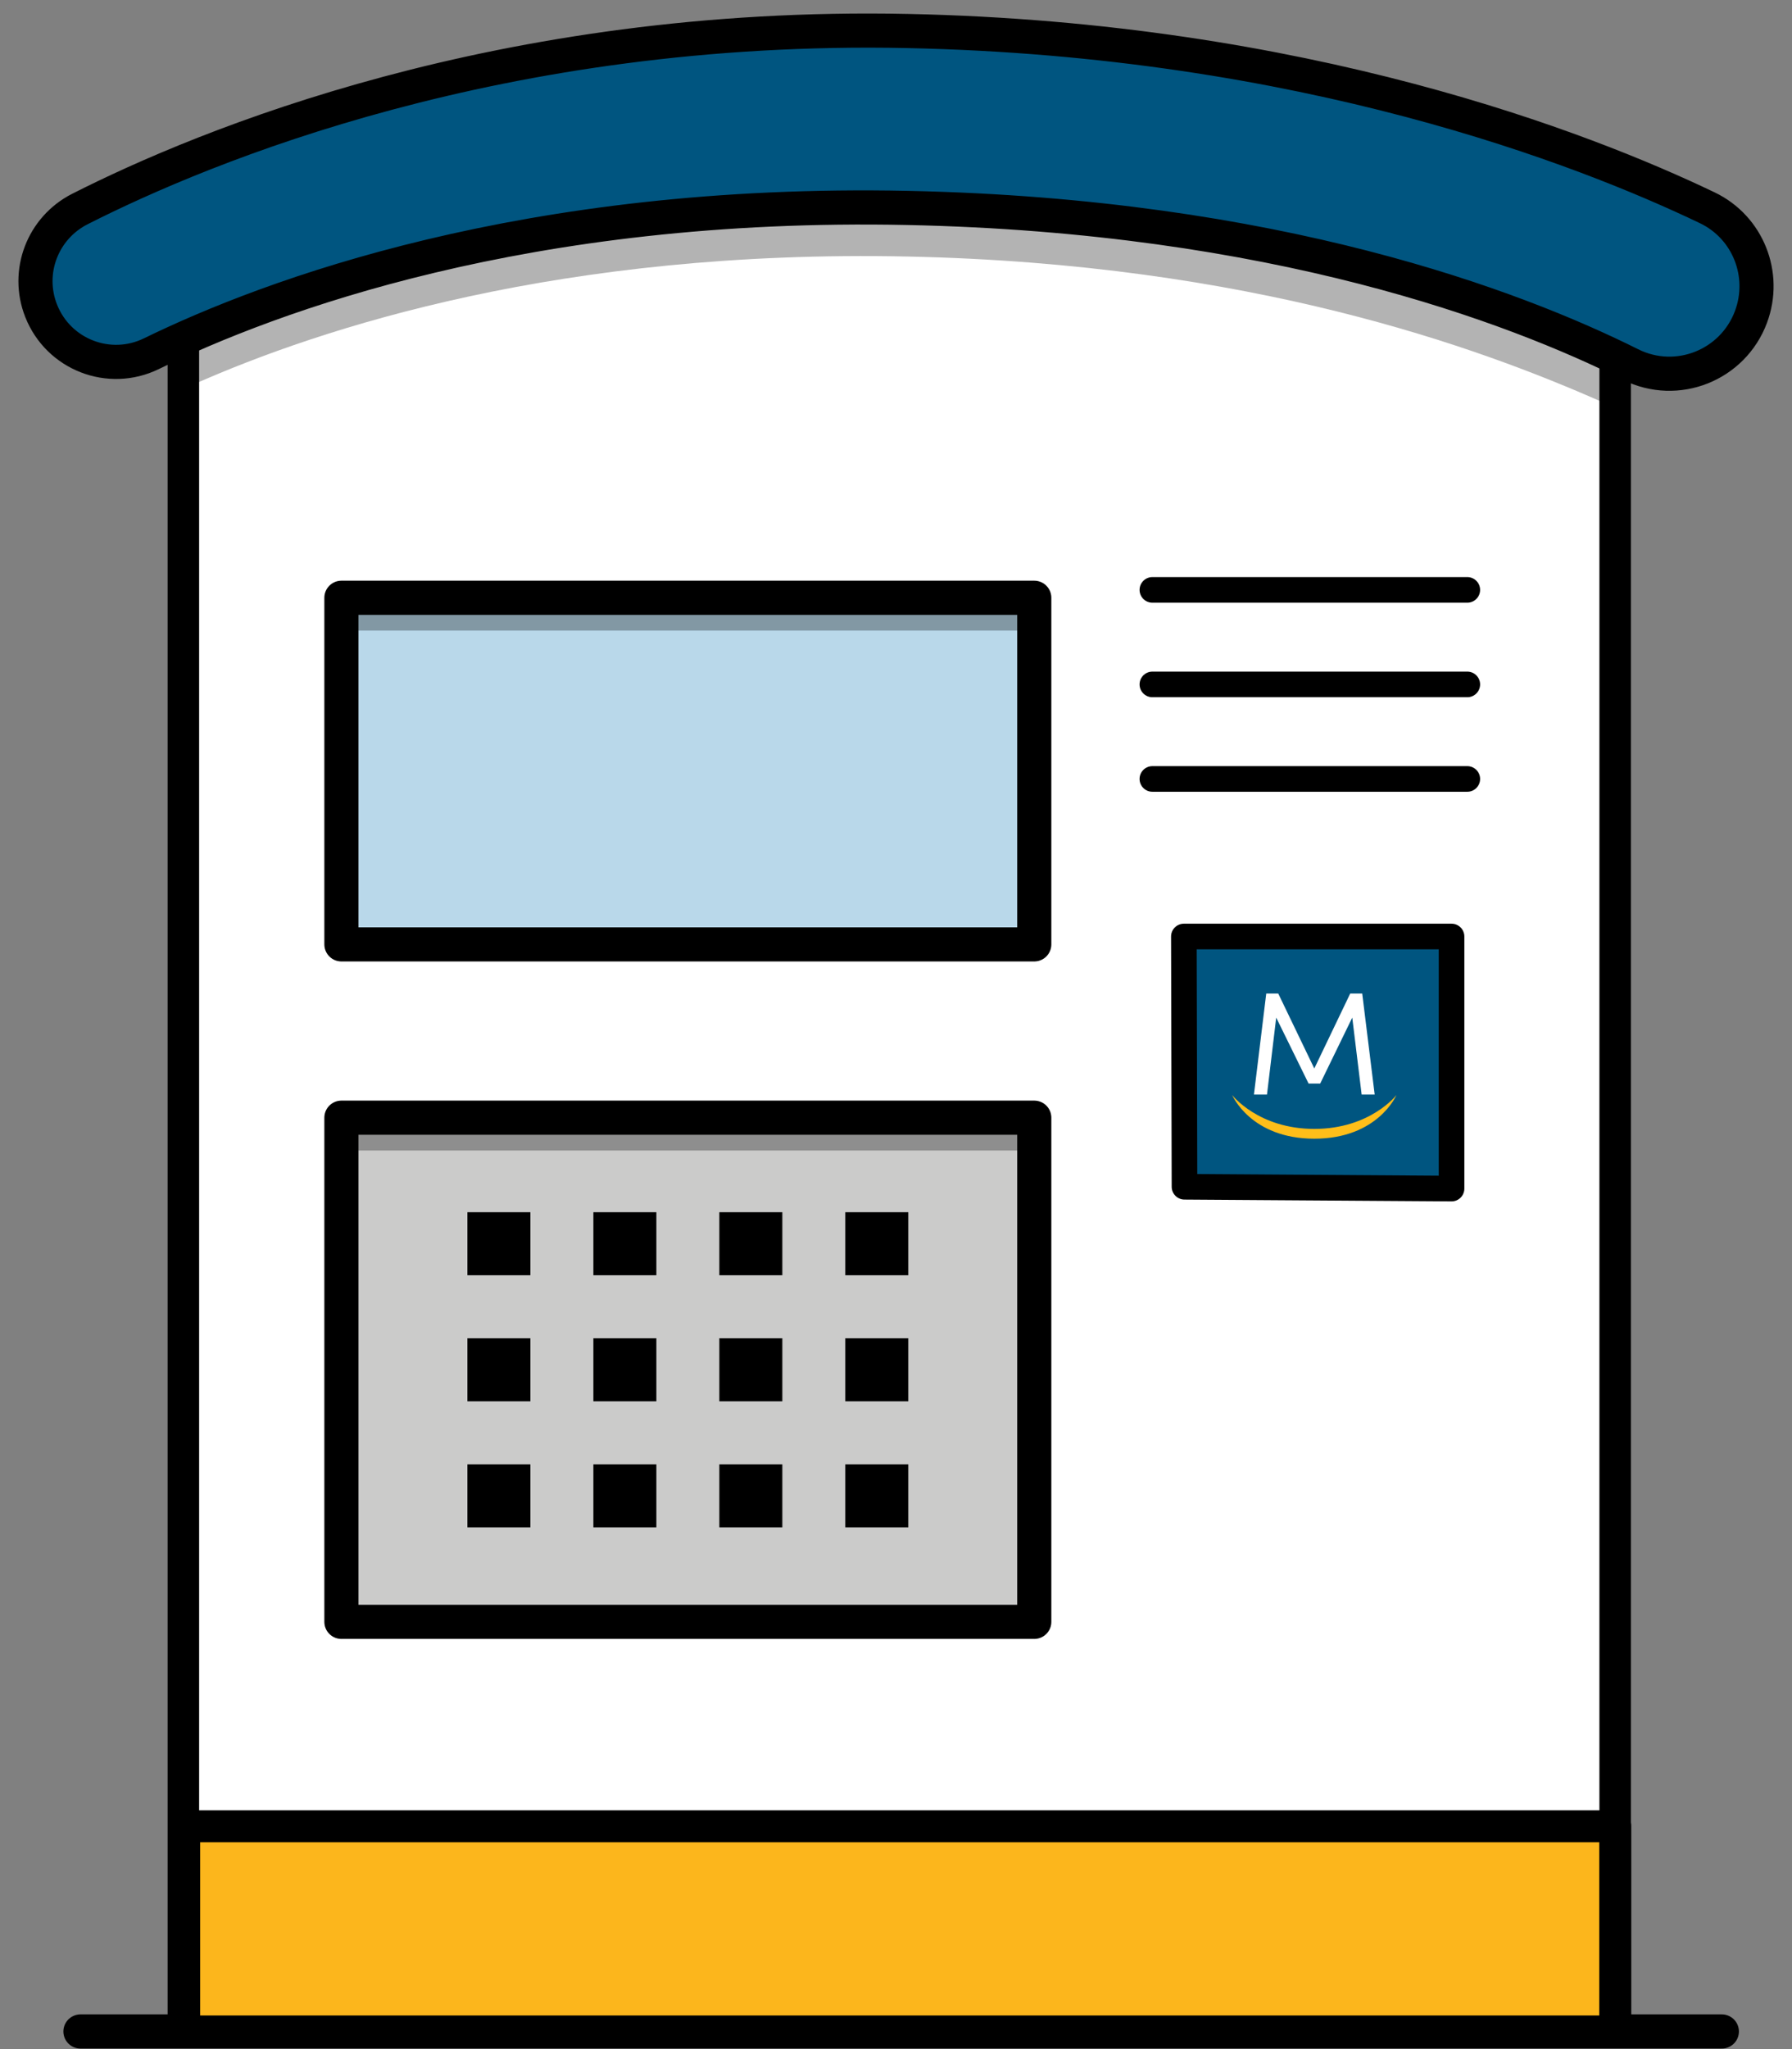 <?xml version="1.0" encoding="UTF-8"?><svg xmlns="http://www.w3.org/2000/svg" width="105" height="120" viewBox="0 0 105 120"><rect x="0" y="0" width="105" height="120" fill="#808080" stroke="none"/><g style="isolation:isolate;"><g id="Layer_1"><g id="ABM"><rect x="10.744" y="11.498" width="83.895" height="107.47" style="fill:#fff; stroke:#000; stroke-linecap:round; stroke-linejoin:round; stroke-width:1.847px;"/><line x1="4.714" y1="118.968" x2="100.889" y2="118.968" style="fill:none; stroke:#000; stroke-linecap:round; stroke-linejoin:round; stroke-width:2px;"/><path d="m10.925,21.603c7.639-3.392,21.888-8.007,42.269-7.58,20.275.425,33.774,5.375,41.082,8.603" style="fill:none; mix-blend-mode:multiply; opacity:.3; stroke:#000; stroke-linecap:round; stroke-linejoin:round; stroke-width:2px;"/><path d="m102.597,18.556c.922-2.473-.177-5.246-2.557-6.386-7.223-3.459-23.632-9.868-46.847-10.354C29.379,1.317,11.983,8.539,4.684,12.239c-2.186,1.108-3.175,3.687-2.272,5.966h0c1.015,2.562,3.984,3.716,6.46,2.508,6.961-3.396,21.946-9.004,44.322-8.536,21.511.45,35.508,5.758,42.35,9.172,2.715,1.355,5.994.049,7.054-2.794h0Z" style="fill:#005580; stroke:#000; stroke-linecap:round; stroke-linejoin:round; stroke-width:2px;"/><rect x="20.005" y="35.007" width="40.597" height="20.298" style="fill:#b9d8ea; stroke:#000; stroke-linecap:round; stroke-linejoin:round; stroke-width:2px;"/><rect x="20.005" y="65.454" width="40.597" height="29.525" style="fill:rgba(81,81,77,.3); stroke:#000; stroke-linecap:round; stroke-linejoin:round; stroke-width:2px;"/><g><line x1="67.522" y1="45.617" x2="85.975" y2="45.617" style="fill:none; stroke:#000; stroke-linecap:round; stroke-linejoin:round; stroke-width:1.5px;"/><line x1="67.522" y1="34.545" x2="85.975" y2="34.545" style="fill:none; stroke:#000; stroke-linecap:round; stroke-linejoin:round; stroke-width:1.5px;"/><line x1="67.522" y1="40.081" x2="85.975" y2="40.081" style="fill:none; stroke:#000; stroke-linecap:round; stroke-linejoin:round; stroke-width:1.5px;"/></g><g><rect x="27.386" y="70.99" width="3.691" height="3.691"/><rect x="27.386" y="78.371" width="3.691" height="3.691"/><rect x="27.386" y="85.753" width="3.691" height="3.691"/><rect x="34.768" y="70.99" width="3.691" height="3.691"/><rect x="34.768" y="78.371" width="3.691" height="3.691"/><rect x="34.768" y="85.753" width="3.691" height="3.691"/><rect x="42.149" y="70.99" width="3.691" height="3.691"/><rect x="42.149" y="78.371" width="3.691" height="3.691"/><rect x="42.149" y="85.753" width="3.691" height="3.691"/><rect x="49.53" y="70.99" width="3.691" height="3.691"/><rect x="49.53" y="78.371" width="3.691" height="3.691"/><rect x="49.53" y="85.753" width="3.691" height="3.691"/></g><rect x="10.792" y="106.951" width="83.851" height="12.017" style="fill:#fcb61c; stroke:#000; stroke-linecap:round; stroke-linejoin:round; stroke-width:1.871px;"/><polygon points="69.367 54.844 85.052 54.844 85.052 69.606 69.404 69.5 69.367 54.844" style="fill:#005580; stroke:#000; stroke-linecap:round; stroke-linejoin:round; stroke-width:1.5px;"/><line x1="20.928" y1="35.929" x2="59.679" y2="35.929" style="fill:none; mix-blend-mode:multiply; opacity:.3; stroke:#000; stroke-linecap:round; stroke-linejoin:round; stroke-width:2px;"/><line x1="20.928" y1="66.377" x2="59.679" y2="66.377" style="fill:none; mix-blend-mode:multiply; opacity:.3; stroke:#000; stroke-linecap:round; stroke-linejoin:round; stroke-width:2px;"/><g><path d="m79.784,64.101l-.55-4.508-1.88,3.864h-.678l-1.898-3.864-.541,4.508h-.764l.721-5.916h.704l2.112,4.388,2.104-4.388h.704l.73,5.916h-.764Z" style="fill:#fff;"/><path d="m72.197,64.128s1.529,1.983,4.813,1.983,4.813-1.983,4.813-1.983c0,0-1.083,2.557-4.813,2.557s-4.813-2.557-4.813-2.557Z" style="fill:#ffbe19;"/></g></g></g></g></svg>
